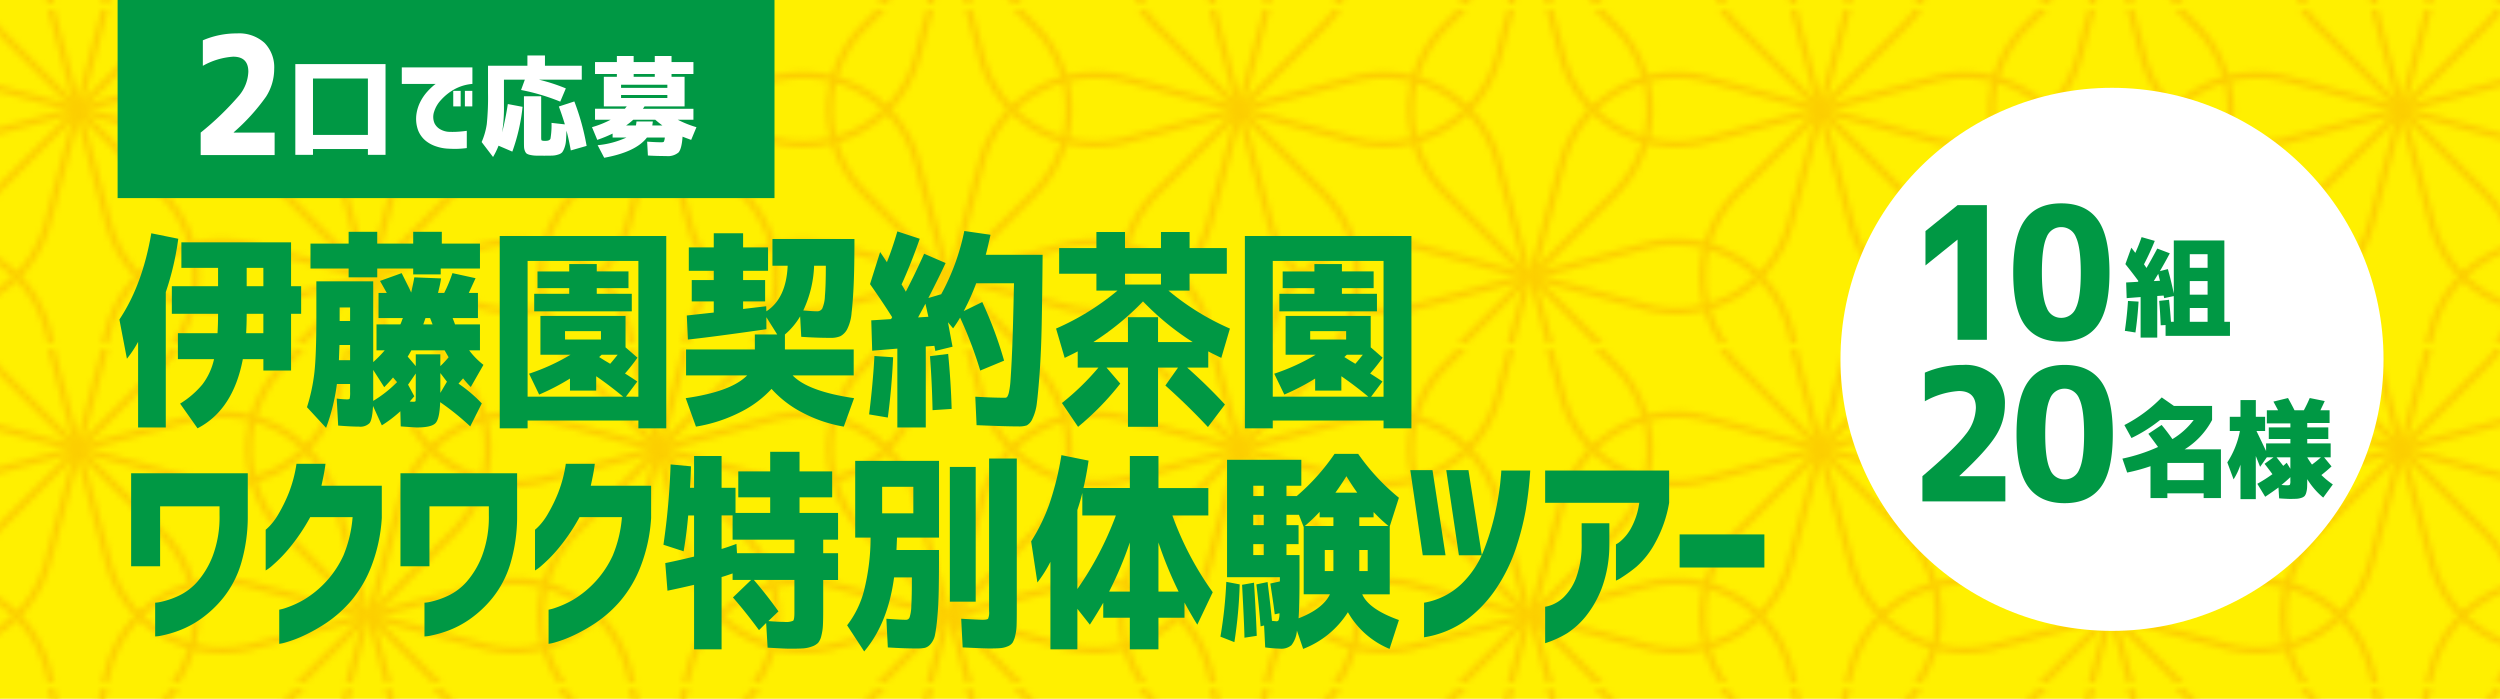 <svg xmlns="http://www.w3.org/2000/svg" xmlns:xlink="http://www.w3.org/1999/xlink" viewBox="0 0 536.825 150.044"><defs><style>.cls-1,.cls-2{fill:none;}.cls-2{stroke:#fccf00;stroke-miterlimit:10;stroke-width:1.2px;}.cls-3{fill:#fff000;}.cls-4{fill:url(#新規パターンスウォッチ_13);}.cls-5{fill:#009844;}.cls-6{fill:#fff;}</style><pattern id="新規パターンスウォッチ_13" data-name="新規パターンスウォッチ 13" width="100.466" height="58.004" patternTransform="translate(79.439 -216.521) scale(1.235)" patternUnits="userSpaceOnUse" viewBox="0 0 100.466 58.004"><rect class="cls-1" width="100.466" height="58.004"/><path class="cls-2" d="M100.466,46.385l19.809-5.308a20.507,20.507,0,0,1,25.116,14.5L150.7,75.387,130.89,80.695a20.507,20.507,0,0,1-25.116-14.5Z"/><path class="cls-2" d="M100.466,104.389l-14.5-14.5a20.507,20.507,0,0,1,0-29l14.5-14.5,14.5,14.5a20.507,20.507,0,0,1,0,29Z"/><path class="cls-2" d="M150.7,17.383l-5.308,19.809a20.506,20.506,0,0,1-25.116,14.5l-19.809-5.307,5.308-19.809a20.507,20.507,0,0,1,25.116-14.5Z"/><path class="cls-2" d="M50.233,17.383l19.809-5.308a20.507,20.507,0,0,1,25.116,14.5l5.308,19.809L80.657,51.692a20.506,20.506,0,0,1-25.116-14.5Z"/><path class="cls-2" d="M100.466,46.385,95.158,66.194a20.507,20.507,0,0,1-25.116,14.5L50.233,75.387l5.308-19.809a20.507,20.507,0,0,1,25.116-14.5Z"/><path class="cls-2" d="M0,46.385l19.809-5.308a20.507,20.507,0,0,1,25.116,14.5l5.308,19.809L30.424,80.695a20.507,20.507,0,0,1-25.116-14.5Z"/><path class="cls-2" d="M0,104.389l-14.5-14.5a20.507,20.507,0,0,1,0-29L0,46.385l14.5,14.5a20.507,20.507,0,0,1,0,29Z"/><path class="cls-2" d="M50.233,17.383,44.925,37.191a20.506,20.506,0,0,1-25.116,14.5L0,46.385,5.308,26.576a20.507,20.507,0,0,1,25.116-14.5Z"/><path class="cls-2" d="M-50.233,17.383l19.809-5.308a20.507,20.507,0,0,1,25.116,14.5L0,46.385l-19.809,5.307a20.506,20.506,0,0,1-25.116-14.5Z"/><path class="cls-2" d="M0,46.385-5.308,66.194a20.507,20.507,0,0,1-25.116,14.5l-19.809-5.308,5.308-19.809a20.507,20.507,0,0,1,25.116-14.5Z"/><path class="cls-2" d="M100.466-11.619l19.809-5.308a20.507,20.507,0,0,1,25.116,14.5L150.7,17.383,130.89,22.69a20.506,20.506,0,0,1-25.116-14.5Z"/><path class="cls-2" d="M100.466,46.385l-14.5-14.5a20.507,20.507,0,0,1,0-29l14.5-14.5,14.5,14.5a20.507,20.507,0,0,1,0,29Z"/><path class="cls-2" d="M50.233,75.387l-14.5-14.5a20.507,20.507,0,0,1,0-29l14.5-14.5,14.5,14.5a20.507,20.507,0,0,1,0,29Z"/><path class="cls-2" d="M100.466-11.619,95.158,8.19a20.506,20.506,0,0,1-25.116,14.5L50.233,17.383,55.541-2.426a20.507,20.507,0,0,1,25.116-14.5Z"/><path class="cls-2" d="M0-11.619l19.809-5.308a20.507,20.507,0,0,1,25.116,14.5l5.308,19.809L30.424,22.69A20.506,20.506,0,0,1,5.308,8.19Z"/><path class="cls-2" d="M0,46.385l-14.5-14.5a20.507,20.507,0,0,1,0-29L0-11.619l14.5,14.5a20.507,20.507,0,0,1,0,29Z"/><path class="cls-2" d="M0-11.619-5.308,8.189a20.506,20.506,0,0,1-25.116,14.5l-19.809-5.307,5.308-19.809a20.507,20.507,0,0,1,25.116-14.5Z"/><path class="cls-2" d="M50.233,17.383l-14.5-14.5a20.507,20.507,0,0,1,0-29l14.5-14.5,14.5,14.5a20.507,20.507,0,0,1,0,29Z"/></pattern></defs><g id="レイヤー_2" data-name="レイヤー 2"><g id="デザイン"><rect class="cls-3" width="536.825" height="150.044"/><rect class="cls-4" width="536.825" height="150.044"/><path class="cls-5" d="M35.6,62.725V91.789H29.653V73.409a23.458,23.458,0,0,1-2.4,3.622L25.636,68.61q4.962-7.423,6.853-18.516l5.79,1.177A60.146,60.146,0,0,1,35.6,62.725Zm11.225,4.663H36.9V61.457h9.926V57.519H38.948V52.041H62.5v9.416h2.166v5.931H62.5V79.566H56.555V77.121H52.143Q50.055,88.032,42.415,91.97l-3.742-5.3a19.284,19.284,0,0,0,4.806-4.143,13.921,13.921,0,0,0,2.48-5.41H38.2V71.553h8.508q.117-1.9.118-4.074Zm6.026,4.165h3.7V67.388H52.97v.091Q52.97,69.606,52.852,71.553Zm3.7-14.034H52.97v3.938h3.585Z"/><path class="cls-5" d="M103.456,86.628l-2.481,4.935a55.467,55.467,0,0,0-6.459-5.206q-.119,3.621-1.025,4.527t-3.977.905q-.355,0-3.466-.226l-.079-3.26a26.689,26.689,0,0,1-3.978,3.034L80.1,87.172q-.159,2.941-.749,3.689a2.805,2.805,0,0,1-2.285.747q-1.653,0-4.45-.226l-.315-5.8a18.521,18.521,0,0,0,2.206.181c.341,0,.537-.06.591-.181a7.105,7.105,0,0,0,.078-1.494v-1.63H72.341a42.2,42.2,0,0,1-2.323,9.417l-4.1-4.437a39.433,39.433,0,0,0,1.6-7.515q.413-3.757.413-11.725V60.416H80.14V77.755a25.669,25.669,0,0,0,2.481-2.535H80.849V69.651h5.12a6.136,6.136,0,0,0,.3-.724,4.823,4.823,0,0,1,.256-.634H81.282V62.906h1.773q-.987-1.765-1.458-2.581l4.647-1.675q.237.453.651,1.291t.767,1.539q.354.7.631,1.335.511-2.262.669-3.259l5.751.226a27.359,27.359,0,0,1-.67,3.124h1.339a31.209,31.209,0,0,0,1.772-4.256l4.963,1.087-1.457,3.169h1.969v5.387H97.194q.355.906.512,1.358h5.356V75.22h-2.324a16.322,16.322,0,0,0,3.073,3.124L101.093,83.1a20.385,20.385,0,0,1-1.655-1.856c-.1.121-.269.31-.492.566s-.387.445-.492.566A30.454,30.454,0,0,1,103.456,86.628Zm-.394-34.316v5.343H94.634v1.267H88.726V57.655h-7.72v1.9H74.862v-1.9H66.67V52.312h8.192V49.777h6.144v2.535h7.72V49.777H94.87v2.535ZM72.774,77.348h2.4v-3.26H72.893Q72.814,76.307,72.774,77.348Zm.158-8.421h2.245v-2.9H72.932ZM85.26,82.056l-.866-1q-.828,1-1.891,2.082L80.14,79.43v6.655A25.974,25.974,0,0,0,85.26,82.056Zm4.017-5.976h5.278v2.535a22.026,22.026,0,0,0,1.772-1.9l-.866-1.494H88.332q-.236.453-.788,1.358.591.68,1.733,2.037ZM87.623,82.6l1.339,2.49-.984,1.132a7.641,7.641,0,0,0,.866.045c.236,0,.368-.06.394-.181a12.513,12.513,0,0,0,.039-1.4V80.2Zm3.27-12.948H92.9a4.189,4.189,0,0,1-.236-.566c-.131-.346-.236-.611-.314-.792h-.985Q91.048,69.2,90.893,69.651Zm5.08,12.314-1.418-1.856v4.256Z"/><path class="cls-5" d="M113.292,90.3V91.97h-5.987V50.683h35.762V91.97h-5.986V90.3Zm23.789-5.115V56.025H113.292V85.18h20.52q-2.835-2.353-5.79-4.392v3.079H122.39V81.286a49.014,49.014,0,0,1-6.617,3.441l-2.167-4.482a44.2,44.2,0,0,0,8.9-4.074h-6.459v-8.33h18.275v6.745l2.56,2.218a40.48,40.48,0,0,1-2.678,3.4q.158.09,1.142.724t1.5,1L134.4,85.18Zm-2.127-23.315h-6.813v1.222h7.522v3.757H114.71V63.087h7.522V61.865h-6.813V58.288h6.813V56.7h5.909v1.584h6.813ZM121.326,72.911h7.72V71.1h-7.72Zm9.69,5.206q.315-.317,1.614-1.946H129.2a2.623,2.623,0,0,0-.276.249,2.7,2.7,0,0,1-.276.248q.237.136.729.453t.887.544C130.529,77.816,130.779,77.967,131.016,78.117Z"/><path class="cls-5" d="M147.317,80.607V75.039h14.771V71.824h4.805l-2.325-3.712v2.581q-11.7,1.676-16.856,2.218l-.236-5.161q4.056-.452,5.789-.634v-2.4h-4.726V60.144h4.726V58.152h-5.357V53.127h5.357V50.094h6.3v3.033h5.357v5.025h-5.357v1.992h4.727v4.573h-4.727v1.63l4.963-.589.039,1.086q4.254-2.76,4.57-9.778h-3.27v-5.75h17.607q0,5.976-.159,9.666t-.452,6.157a9.413,9.413,0,0,1-.966,3.576,3.588,3.588,0,0,1-1.437,1.472,5.27,5.27,0,0,1-2.186.362q-2.915,0-6.222-.226l-.237-4.392a15.155,15.155,0,0,1-3.269,3.893v3.215h14.769v5.568H170.2q3.308,3.441,13.195,4.89l-2.207,6.111a29.7,29.7,0,0,1-9.058-3.1,23.177,23.177,0,0,1-6.459-5,22.931,22.931,0,0,1-6.716,5,32.443,32.443,0,0,1-9.512,3.1l-2.2-6.111q9.768-1.4,13.195-4.89ZM177.33,57.066h-2.52a24.351,24.351,0,0,1-2.325,9.6q2.206.18,2.954.18a1.242,1.242,0,0,0,1.123-.588,7.376,7.376,0,0,0,.571-2.716Q177.331,61.413,177.33,57.066Z"/><path class="cls-5" d="M186.623,88.982q.827-6.654,1.142-12.54l4.017.272q-.315,6.791-1.142,12.948Zm.2-27.977,2.167-6.882q.472.68,1.457,2.173,1.141-2.851,2.245-6.609l4.805,1.584q-1.851,5.3-3.9,9.824c.1.152.21.317.315.5s.217.37.335.566a4.607,4.607,0,0,1,.256.475q1.85-3.531,3.938-8.149l4.609,1.992q-1.182,2.582-3.7,7.515l2.757-.815A48.486,48.486,0,0,0,207.064,49.6l5.632.815q-.63,2.851-1.023,4.3h12.209q-.079,9.19-.2,15.053t-.434,10.186q-.315,4.323-.591,6.474a10.519,10.519,0,0,1-.926,3.418,2.988,2.988,0,0,1-1.24,1.494,5.263,5.263,0,0,1-1.772.226q-2.718,0-9.02-.272l-.275-6.111q3.78.226,6.42.226a.549.549,0,0,0,.452-.226,3.259,3.259,0,0,0,.375-1.064,16.781,16.781,0,0,0,.314-2.445q.119-1.607.256-4.323t.257-6.768q.117-4.051.236-9.757h-8.114a49.771,49.771,0,0,1-2.678,5.976l3.978-1.946a85.2,85.2,0,0,1,4.687,12.585l-5.12,2.128A85.521,85.521,0,0,0,206.158,68.2a23.183,23.183,0,0,1-1.5,2.309l-1.1-1.313q.787,4.255.985,5.251l-3.7.906c-.027-.151-.059-.34-.1-.566s-.073-.4-.1-.521l-1.852.136V91.789h-6.105V74.858l-5.4.452-.2-6.519,4.253-.271.236-.408Q189.616,64.989,186.819,61.005Zm12.526,7.017c-.079-.363-.2-.89-.355-1.585s-.25-1.1-.276-1.222l-1.575,2.942Zm5,19.783-4.1.272q-.117-5.794-.551-11.589l3.9-.5Q204.188,82.056,204.347,87.805Z"/><path class="cls-5" d="M263.436,53.263v5.523h-8v3.622h-4.529a54.62,54.62,0,0,0,13.194,8.149l-1.851,6.293q-2.166-1.041-2.8-1.4v3.486h-4.529a112.031,112.031,0,0,1,8.113,7.923L259.379,91.7q-4.215-4.528-9.138-8.919l2.718-3.848h-4.293V91.654h-6.459V78.932H237.6l2.954,3.441a59.216,59.216,0,0,1-9.06,9.281l-3.466-5.116a54.024,54.024,0,0,0,7.838-7.606h-4.45V75.446q-.631.363-2.8,1.4l-1.85-6.293a54.659,54.659,0,0,0,13.194-8.149h-4.529V58.786h-8V53.263h8v-3.44h6.143v3.44h7.72v-3.44h6.144v3.44ZM234.763,73.454h7.444V68.112h6.459v5.342h7.444a57.829,57.829,0,0,1-10.673-8.737A57.9,57.9,0,0,1,234.763,73.454ZM241.576,61.1h7.72V58.786h-7.72Z"/><path class="cls-5" d="M273.3,90.3V91.97h-5.988V50.683h35.763V91.97h-5.986V90.3Zm23.789-5.115V56.025H273.3V85.18h20.519q-2.834-2.353-5.789-4.392v3.079H282.4V81.286a49.009,49.009,0,0,1-6.616,3.441l-2.167-4.482a44.2,44.2,0,0,0,8.9-4.074h-6.459v-8.33h18.275v6.745l2.56,2.218a40.48,40.48,0,0,1-2.678,3.4q.156.09,1.141.724t1.5,1l-2.442,3.26Zm-2.127-23.315H288.15v1.222h7.523v3.757H274.72V63.087h7.522V61.865h-6.813V58.288h6.813V56.7h5.908v1.584h6.814ZM281.336,72.911h7.72V71.1h-7.72Zm9.689,5.206q.315-.317,1.615-1.946h-3.426a2.623,2.623,0,0,0-.276.249,2.7,2.7,0,0,1-.276.248q.236.136.729.453t.886.544C290.539,77.816,290.789,77.967,291.025,78.117Z"/><path class="cls-5" d="M28.157,121.591V101.626H53.206v9.1a35.371,35.371,0,0,1-1.5,10.48,21.744,21.744,0,0,1-3.781,7.176,24.007,24.007,0,0,1-4.845,4.55,20.887,20.887,0,0,1-4.706,2.49,24.32,24.32,0,0,1-3.6,1.041,8,8,0,0,1-1.457.2v-7.244a8.014,8.014,0,0,0,1.517-.249,17.572,17.572,0,0,0,3.545-1.245,12.353,12.353,0,0,0,3.977-2.988,18.587,18.587,0,0,0,3.309-5.523,23.674,23.674,0,0,0,1.477-8.783v-1.9H34.38v12.857Z"/><path class="cls-5" d="M69.892,99.589q-.157,1.267-.394,2.445t-.473,2.263H81.983v6.927a34.586,34.586,0,0,1-2.245,10.39,25.653,25.653,0,0,1-4.351,7.4,26.556,26.556,0,0,1-5.2,4.663,35.716,35.716,0,0,1-4.963,2.807,25.629,25.629,0,0,1-3.762,1.426,8.662,8.662,0,0,1-1.5.339v-7.334a9.132,9.132,0,0,0,1.555-.43,21.052,21.052,0,0,0,3.722-1.7,21.56,21.56,0,0,0,8.488-9.461,26.825,26.825,0,0,0,1.989-8.285h-9.1a41.507,41.507,0,0,1-4.451,6.61,31.077,31.077,0,0,1-3.6,3.712,8.339,8.339,0,0,1-1.516,1.132v-8.738a10.793,10.793,0,0,0,.886-.837,13.914,13.914,0,0,0,1.95-2.694,33.354,33.354,0,0,0,2.146-4.414,28.751,28.751,0,0,0,1.635-6.225Z"/><path class="cls-5" d="M85.991,121.591V101.626H111.04v9.1a35.371,35.371,0,0,1-1.5,10.48,21.744,21.744,0,0,1-3.781,7.176,24.007,24.007,0,0,1-4.845,4.55,20.887,20.887,0,0,1-4.706,2.49,24.32,24.32,0,0,1-3.605,1.041,8,8,0,0,1-1.457.2v-7.244a8.014,8.014,0,0,0,1.517-.249,17.572,17.572,0,0,0,3.545-1.245,12.353,12.353,0,0,0,3.977-2.988,18.587,18.587,0,0,0,3.309-5.523,23.674,23.674,0,0,0,1.477-8.783v-1.9H92.214v12.857Z"/><path class="cls-5" d="M127.725,99.589q-.157,1.267-.394,2.445t-.473,2.263h12.958v6.927a34.586,34.586,0,0,1-2.245,10.39,25.653,25.653,0,0,1-4.351,7.4,26.556,26.556,0,0,1-5.2,4.663,35.716,35.716,0,0,1-4.963,2.807,25.629,25.629,0,0,1-3.762,1.426,8.662,8.662,0,0,1-1.5.339v-7.334a9.132,9.132,0,0,0,1.555-.43,21.052,21.052,0,0,0,3.722-1.7,21.56,21.56,0,0,0,8.488-9.461,26.825,26.825,0,0,0,1.989-8.285h-9.1a41.507,41.507,0,0,1-4.451,6.61,31.077,31.077,0,0,1-3.6,3.712,8.3,8.3,0,0,1-1.516,1.132v-8.738a10.793,10.793,0,0,0,.886-.837,13.914,13.914,0,0,0,1.95-2.694,33.354,33.354,0,0,0,2.146-4.414,28.751,28.751,0,0,0,1.635-6.225Z"/><path class="cls-5" d="M142.461,116.973A153.8,153.8,0,0,0,144,99.725l4.372.407q-.039,1.722-.2,4.618h.866V97.914h5.908v6.836h2.993v5.387h7.445v-3.35H158.53v-5.568h6.854v-4.21h6.3v4.21h7.01v5.568h-7.01v3.35h8.271v5.75h-3.19v2.9h3.19v5.75h-3.19v6.428q0,2.129-.06,3.305a11.093,11.093,0,0,1-.335,2.241,3.651,3.651,0,0,1-.688,1.517,3.394,3.394,0,0,1-1.32.792,6.74,6.74,0,0,1-1.911.408q-1,.068-2.815.067-1.1,0-4.806-.226l-.314-5.3-1.537,1.54q-2.757-3.757-5.592-7.018l3.9-3.757H157.31v-1.4q-1.812.635-2.364.77v15.528h-5.908V125.575q-2.837.68-5.711,1.268l-.473-5.931q3.112-.633,6.184-1.4v-8.828h-1.26q-.354,4.029-.985,7.7Zm12.485.906q1.1-.317,3.191-1.087l.118,1.992h12.328v-2.9H157.31v-5.206h-2.364Zm6.932,6.655q2.8,3.259,5.278,6.745l-2.166,2.083q2.127.181,3.466.181a3.75,3.75,0,0,0,1.851-.249q.275-.249.276-1.7v-7.062Z"/><path class="cls-5" d="M194.586,133.09a.794.794,0,0,0,.728-.52,8.391,8.391,0,0,0,.374-2.49q.12-1.97.119-6.09h-3.821q-1.339,9.915-6.42,15.891l-3.663-5.614a20.592,20.592,0,0,0,3.623-7.424,46.962,46.962,0,0,0,1.418-11.409h-3.307V98.955h18v16.479h-9.02q-.039.906-.118,2.671h9.138q0,5.3-.059,8.579t-.3,5.818a36.459,36.459,0,0,1-.492,3.757,4.289,4.289,0,0,1-.906,1.97,2.487,2.487,0,0,1-1.279.882,8.875,8.875,0,0,1-1.773.136q-2.64,0-6.184-.226l-.315-6.157Q193.4,133.09,194.586,133.09Zm1.536-22.862v-5.7h-6.7v5.7ZM203.96,129.2V100.268h5.553V129.2Zm8.429-30.74h5.947v32.551q0,2.082-.04,3.259a10.827,10.827,0,0,1-.295,2.219A5.082,5.082,0,0,1,217.43,138a2.305,2.305,0,0,1-1.064.792,5.107,5.107,0,0,1-1.6.385q-.847.069-2.343.068-.986,0-5.711-.226l-.316-6.157q3.979.226,4.57.226,1.023,0,1.22-.249a3.576,3.576,0,0,0,.2-1.607Z"/><path class="cls-5" d="M259.465,104.8v5.886h-7.72a67.414,67.414,0,0,0,8.665,16.479l-3.308,6.971q-1.1-1.719-2.757-4.753v3.259h-5.593v6.791h-6.145v-6.791H236.9v-3.214q-1.182,2.084-2.875,4.708l-2.678-3.4v8.692h-5.79V120.64a27.6,27.6,0,0,1-2.8,4.437l-1.339-8.828a39.926,39.926,0,0,0,3.9-7.99,62.745,62.745,0,0,0,2.6-10.526l5.829,1.177q-.434,3.079-1.1,5.885h9.964V97.914h6.145V104.8Zm-19.851,5.886h-7.208v-4.844q-.354,1.539-1.063,3.667V126.48A69.887,69.887,0,0,0,239.614,110.681Zm2.993,5.8a78.1,78.1,0,0,1-4.45,10.548h4.45Zm10.477,10.548a83.669,83.669,0,0,1-4.332-10.548v10.548Z"/><path class="cls-5" d="M262.064,136.712a95.4,95.4,0,0,0,1.26-11.771l2.875.544a97.622,97.622,0,0,1-1.141,12.4Zm11.659-4.8q-.238-2.082-.946-6.61l2.048-.452v-.906H263.482V98.729h15.952V104.3h-3.191v2.219h2.206a46.075,46.075,0,0,0,8.113-9.055h5.082a46.4,46.4,0,0,0,8.743,9.417l-1.969,6.157v14.577H292.51q1.418,3.216,7.877,5.523l-2.009,6.2a18.308,18.308,0,0,1-8.94-7.878,19.76,19.76,0,0,1-9.611,7.878l-1.339-3.939a5.813,5.813,0,0,1-1.181,3.146,3.323,3.323,0,0,1-2.364.747,31.635,31.635,0,0,1-3.268-.271l-.237-4.709-.749.182q-.354-4.392-.905-9.009l2.4-.5q.747,5.975.945,8.33.9.09.984.09a.47.47,0,0,0,.453-.272,4.669,4.669,0,0,0,.177-1.448Zm-6.5,5.025q-.041-2.716-.512-11.363l2.559-.453q.394,6.068.591,11.409Zm4.135-30.422V104.3h-2.245v2.219Zm0,4.029h-2.245v2.218h2.245Zm0,6.293h-2.245v2.354h2.245Zm14.219,10.774h-5.633V113.171l-1.023-2.626h-2.679v2.218h2.6v4.075h-2.6v2.354h2.8v5.115q0,5.841-.2,8.466Q284.081,130.736,285.578,127.612Zm-5.4-14.668h6.144v-1.856h-2.954v-1.177A36.306,36.306,0,0,1,280.182,112.944Zm6.144,9.688v-4.527h-1.851v4.527Zm5.12-16.841q-1.182-1.629-2.324-3.531-1.181,1.9-2.362,3.531Zm3.506,4.165v1.132H291.88v1.856h6.262A36.228,36.228,0,0,1,294.952,109.956Zm-3.072,12.676h1.811v-4.527H291.88Z"/><path class="cls-5" d="M307.6,100.947l2.8,18.29H305.51l-2.678-18.29Zm-1.812,35.9v-7.425a15.43,15.43,0,0,0,8.055-4.052,20.222,20.222,0,0,0,4.765-7.2,53.2,53.2,0,0,0,2.442-7.99,59.445,59.445,0,0,0,1.1-6.474q.255-2.58.216-2.671h6.224a82.6,82.6,0,0,1-.965,8.466,58.5,58.5,0,0,1-2.068,8.1,36.035,36.035,0,0,1-4.037,8.4,27.505,27.505,0,0,1-6.44,6.972A20.932,20.932,0,0,1,305.786,136.848Zm9.531-35.9,2.875,18.29H313.27l-2.718-18.29Z"/><path class="cls-5" d="M331.79,107.964v-6.926h26.625v6.926a27.161,27.161,0,0,1-2.993,8.579,18.327,18.327,0,0,1-4.018,5.139,30.624,30.624,0,0,1-3.17,2.308,6.453,6.453,0,0,1-1.241.68v-7.787a4.679,4.679,0,0,0,1-.679,9.987,9.987,0,0,0,2.166-2.649A15.823,15.823,0,0,0,352,107.964Zm0,22.319a6.153,6.153,0,0,0,1.28-.339,7.618,7.618,0,0,0,2.718-1.721,11.445,11.445,0,0,0,2.639-4.119,20.6,20.6,0,0,0,1.2-7.583v-4.165h5.947v4.436A26.807,26.807,0,0,1,344,126.141a22.261,22.261,0,0,1-3.485,6.2,17.324,17.324,0,0,1-3.979,3.622,21.709,21.709,0,0,1-4.746,2.15Z"/><path class="cls-5" d="M360.664,121.863v-7.108h18.2v7.108Z"/><circle class="cls-6" cx="453.51" cy="77.162" r="58.307"/><path class="cls-5" d="M420.764,102.173v.077h9.846v5.412H412.8V102.25q7.027-5.993,9.255-8.93a9.535,9.535,0,0,0,2.226-5.722q0-3.633-3.653-3.633a17.161,17.161,0,0,0-7.306,2.2V80.021a20.566,20.566,0,0,1,8.211-1.662,9.114,9.114,0,0,1,6.646,2.281,8.412,8.412,0,0,1,2.331,6.3,12.4,12.4,0,0,1-1.984,6.688Q426.539,96.8,420.764,102.173Z"/><path class="cls-5" d="M435.587,81.838q2.5-3.478,7.741-3.479t7.794,3.479q2.557,3.48,2.557,11.366t-2.557,11.365q-2.558,3.48-7.794,3.48t-7.776-3.48q-2.541-3.479-2.539-11.365T435.587,81.838Zm4.628,18.943a3.242,3.242,0,0,0,3.113,2.165,3.341,3.341,0,0,0,3.166-2.165q1.027-2.165,1.027-7.558t-1.027-7.577a3.343,3.343,0,0,0-3.166-2.184,3.309,3.309,0,0,0-3.148,2.184q-1.01,2.185-1.009,7.577T440.215,100.781Z"/><path class="cls-5" d="M476.9,96.486v10.462h-3.71v-1.021h-7.794v1.021h-3.619v-6.843a38.539,38.539,0,0,1-5.01,1.368l-1.021-2.992a36.951,36.951,0,0,0,7.654-2.5q-.231-.324-2.086-2.83l2.852-1.9q1.206,1.439,2.319,3.039a16.155,16.155,0,0,0,4.57-4.106h-7.213a31.859,31.859,0,0,1-6.148,3.874l-1.53-2.783a30.812,30.812,0,0,0,8.026-5.938l2.621,1.832H475v3.015a16.528,16.528,0,0,1-5.891,6.309Zm-11.5,2.923V103.1h7.794V99.409Z"/><path class="cls-5" d="M478.8,89.505h2.3v-3.6h3.294v3.6h1.994v3.038h-1.856q1.833,3.805,2.065,4.315V95.211h5.218V94.26h-4.638V91.778h4.638V90.92h-5.056V88.09h2.413q-.512-.951-1-1.856l3.132-.765q.717,1.275,1.391,2.621h2.018q.743-1.392,1.253-2.621l3.223.649q-.278.627-.927,1.972h1.971v2.737h-4.8v.951h4.522V94.26h-4.522v.951h5.033V98.2H499.05l1.6,1.948q-1.02.951-2.18,1.856a17.354,17.354,0,0,0,2.459,2.018l-2.065,2.83a16.221,16.221,0,0,1-3.432-3.967v.023c0,.712-.009,1.269-.024,1.671a5.024,5.024,0,0,1-.174,1.148,1.97,1.97,0,0,1-.359.777,1.624,1.624,0,0,1-.685.394,3.892,3.892,0,0,1-1.008.2c-.357.023-.851.035-1.485.035q-.512,0-2.3-.116l-.138-2.343q-1.183.882-2.854,1.995l-1.693-2.783a32.941,32.941,0,0,0,3.248-2.065q-1.092-1.484-1.693-2.227l1.924-1.391h-1.438l-1.438,2.041q-.324-.811-.927-2.319v9.254H481.1v-7.4a13.628,13.628,0,0,1-1.485,3.155l-1.345-3.642a18.85,18.85,0,0,0,2.713-6.75H478.8Zm11.481,10.53c.093-.077.22-.189.383-.336s.281-.259.359-.336l.788,1.3V98.2h-2.968Q489.447,98.945,490.282,100.035Zm1.53,2.413q-.695.695-1.924,1.693.858.069,1.229.069c.324,0,.522-.042.591-.127a1.778,1.778,0,0,0,.1-.824Zm4.64-2.691q.927-.672,1.925-1.554h-2.945A16.831,16.831,0,0,0,496.452,99.757Z"/><path class="cls-5" d="M420.346,44.052h6.3V72.969h-6.3V51.475h-.034L413.457,57V49.619Z"/><path class="cls-5" d="M434.874,47.145q2.5-3.48,7.741-3.479t7.794,3.479q2.558,3.478,2.557,11.365t-2.557,11.366q-2.558,3.48-7.794,3.479t-7.776-3.479Q432.3,66.4,432.3,58.51T434.874,47.145ZM439.5,66.088a3.243,3.243,0,0,0,3.113,2.164,3.342,3.342,0,0,0,3.166-2.164q1.027-2.164,1.027-7.558t-1.027-7.577a3.343,3.343,0,0,0-3.166-2.184,3.309,3.309,0,0,0-3.148,2.184q-1.01,2.184-1.009,7.577T439.5,66.088Z"/><path class="cls-5" d="M456.27,71.048q.488-3.409.672-6.425l2.274.139q-.21,3.48-.673,6.634Zm.116-14.335,1.275-3.525q.279.348.859,1.113.765-1.692,1.345-3.386l2.83.811q-1.02,2.529-2.32,5.034.093.116.186.255c.061.093.127.189.2.29a2.227,2.227,0,0,1,.151.243q1.067-1.809,2.32-4.175l2.69,1.021q-1.09,2.064-2.134,3.827l1.716-.441q.651,2.3,1.276,5.242V51.634h10.856V69.1h1.206v3.015H465.015V69.8l-1.044.047q-.117-2.806-.325-5.242l2.111-.232q.231,2.088.417,4.732h.6V63.579l-2.064.441c-.016-.077-.035-.174-.058-.29s-.043-.2-.058-.267l-1.368.093v8.93h-3.573v-8.7l-2.992.232-.116-3.364,2.506-.139c.014-.015.038-.042.069-.081s.054-.065.069-.081Q458.009,58.754,456.386,56.713Zm7.423,3.572q-.048-.208-.371-1.484-.441.72-.952,1.554Zm6.4-2.783h3.827V54.579H470.21Zm0,2.853v2.923h3.827V60.355Zm0,5.776V69.1h3.827V66.131Z"/><rect class="cls-5" x="25.255" width="141.052" height="42.537"/><path class="cls-6" d="M50.194,28.4v.069h8.778V33.3H43.092V28.472a62,62,0,0,0,8.25-7.961,8.5,8.5,0,0,0,1.984-5.1q0-3.238-3.256-3.239a15.292,15.292,0,0,0-6.513,1.964V8.657a18.31,18.31,0,0,1,7.319-1.482A8.123,8.123,0,0,1,56.8,9.208a7.5,7.5,0,0,1,2.078,5.617,11.057,11.057,0,0,1-1.768,5.962A43.422,43.422,0,0,1,50.194,28.4Z"/><path class="cls-6" d="M63.416,13.763h19.37V33.249H79V32H67.207v1.249H63.416Zm3.791,15.209H79V16.86H67.207Z"/><path class="cls-6" d="M101.439,14.479v3.537a9.676,9.676,0,0,0-3.963,1.213,11.17,11.17,0,0,0-2.8,2.266,6.445,6.445,0,0,0-1.446,2.462,3.49,3.49,0,0,0,.07,2.507,3.006,3.006,0,0,0,1.352,1.364,4.265,4.265,0,0,0,1.607.474,17.04,17.04,0,0,0,1.78,0q.853-.046,1.514-.127t.681-.081v3.7A19.916,19.916,0,0,1,98,31.966q-.971.01-2.011-.058a9.221,9.221,0,0,1-2.265-.451A6.967,6.967,0,0,1,91.373,30.2a5.474,5.474,0,0,1-1.618-2.289,7.239,7.239,0,0,1-.312-3.536,8.626,8.626,0,0,1,.89-2.659,9.906,9.906,0,0,1,1.387-2A13.366,13.366,0,0,1,93,18.455a3.812,3.812,0,0,1,.577-.439h-7.3V14.479Zm-4.114,8.368V19.519H98.92v3.328Zm2.5,0V19.519h1.595v3.328Z"/><path class="cls-6" d="M107.819,28.441a61.708,61.708,0,0,0,1.225-6.1l3.167.6a40.535,40.535,0,0,1-2.2,9.616l-2.958-1.271a16.859,16.859,0,0,1-1.18,2.427l-2.45-3.213a15.052,15.052,0,0,0,1.1-3.826A55.757,55.757,0,0,0,104.791,20V14.11h8.46v-2.2h3.768v2.2h7.905v3h-9.177a39.076,39.076,0,0,1,5.756,1.872l-1.2,2.843a44.7,44.7,0,0,0-8.414-2.5l.809-2.218h-4.484V22.8A33.053,33.053,0,0,1,107.819,28.441ZM120,22.87l3.329-1.086a51.355,51.355,0,0,1,2.635,9.546l-3.4.971q-.393-2.265-.924-4.253-.048,1.41-.116,2.23a5.36,5.36,0,0,1-.324,1.48,3.841,3.841,0,0,1-.473.936,1.794,1.794,0,0,1-.844.485,4.351,4.351,0,0,1-1.214.231q-.59.024-1.745.024-1.2,0-1.8-.012a6.2,6.2,0,0,1-1.19-.139,2.512,2.512,0,0,1-.809-.277,1.272,1.272,0,0,1-.394-.555,2.459,2.459,0,0,1-.2-.832q-.022-.428-.023-1.26V20.674h3.7V29.55q0,.533.127.613a2.228,2.228,0,0,0,.82.081q.879,0,1.052-.486a17.863,17.863,0,0,0,.22-3.374l2.866.323Q120.671,24.65,120,22.87Z"/><path class="cls-6" d="M128.253,30.036l-1.133-2.728a20.881,20.881,0,0,0,4-1.595h-3.351V23.355h6.4l.416-.508h-4.923V16.49h2.8v-.6h-4.692V13.324h4.692V12.029h3.6v1.3H140.6V12.029H144.2v1.3H148.9v2.565H144.2v.6H147v6.357h-8.6l-.346.508H148.9v2.358h-3.352a22.444,22.444,0,0,0,4,1.595l-1.132,2.728c-.847-.308-1.465-.54-1.849-.694q-.184,2.636-.878,3.4a3.555,3.555,0,0,1-2.659.763q-1.989,0-3.907-.116l-.161-2.981q1.825.138,3.074.138c.278,0,.45-.046.52-.138a2.582,2.582,0,0,0,.2-.879h-3.838q-2.357,3.1-9.176,4.346l-1.41-2.7a19.005,19.005,0,0,0,6.172-1.641h-2.959v-.855A28.859,28.859,0,0,1,128.253,30.036Zm5.108-11.165h9.94V18.2h-9.94Zm0,1.526v.647h9.94V20.4Zm3.306,5.686h3.513c-.016.2-.054.485-.116.855h2.173a18.93,18.93,0,0,1-1.525-1.225h-4.739a13.4,13.4,0,0,1-1.526,1.225h2.1A5.078,5.078,0,0,0,136.667,26.083Zm-.6-9.593H140.6v-.6h-4.531Z"/></g></g></svg>